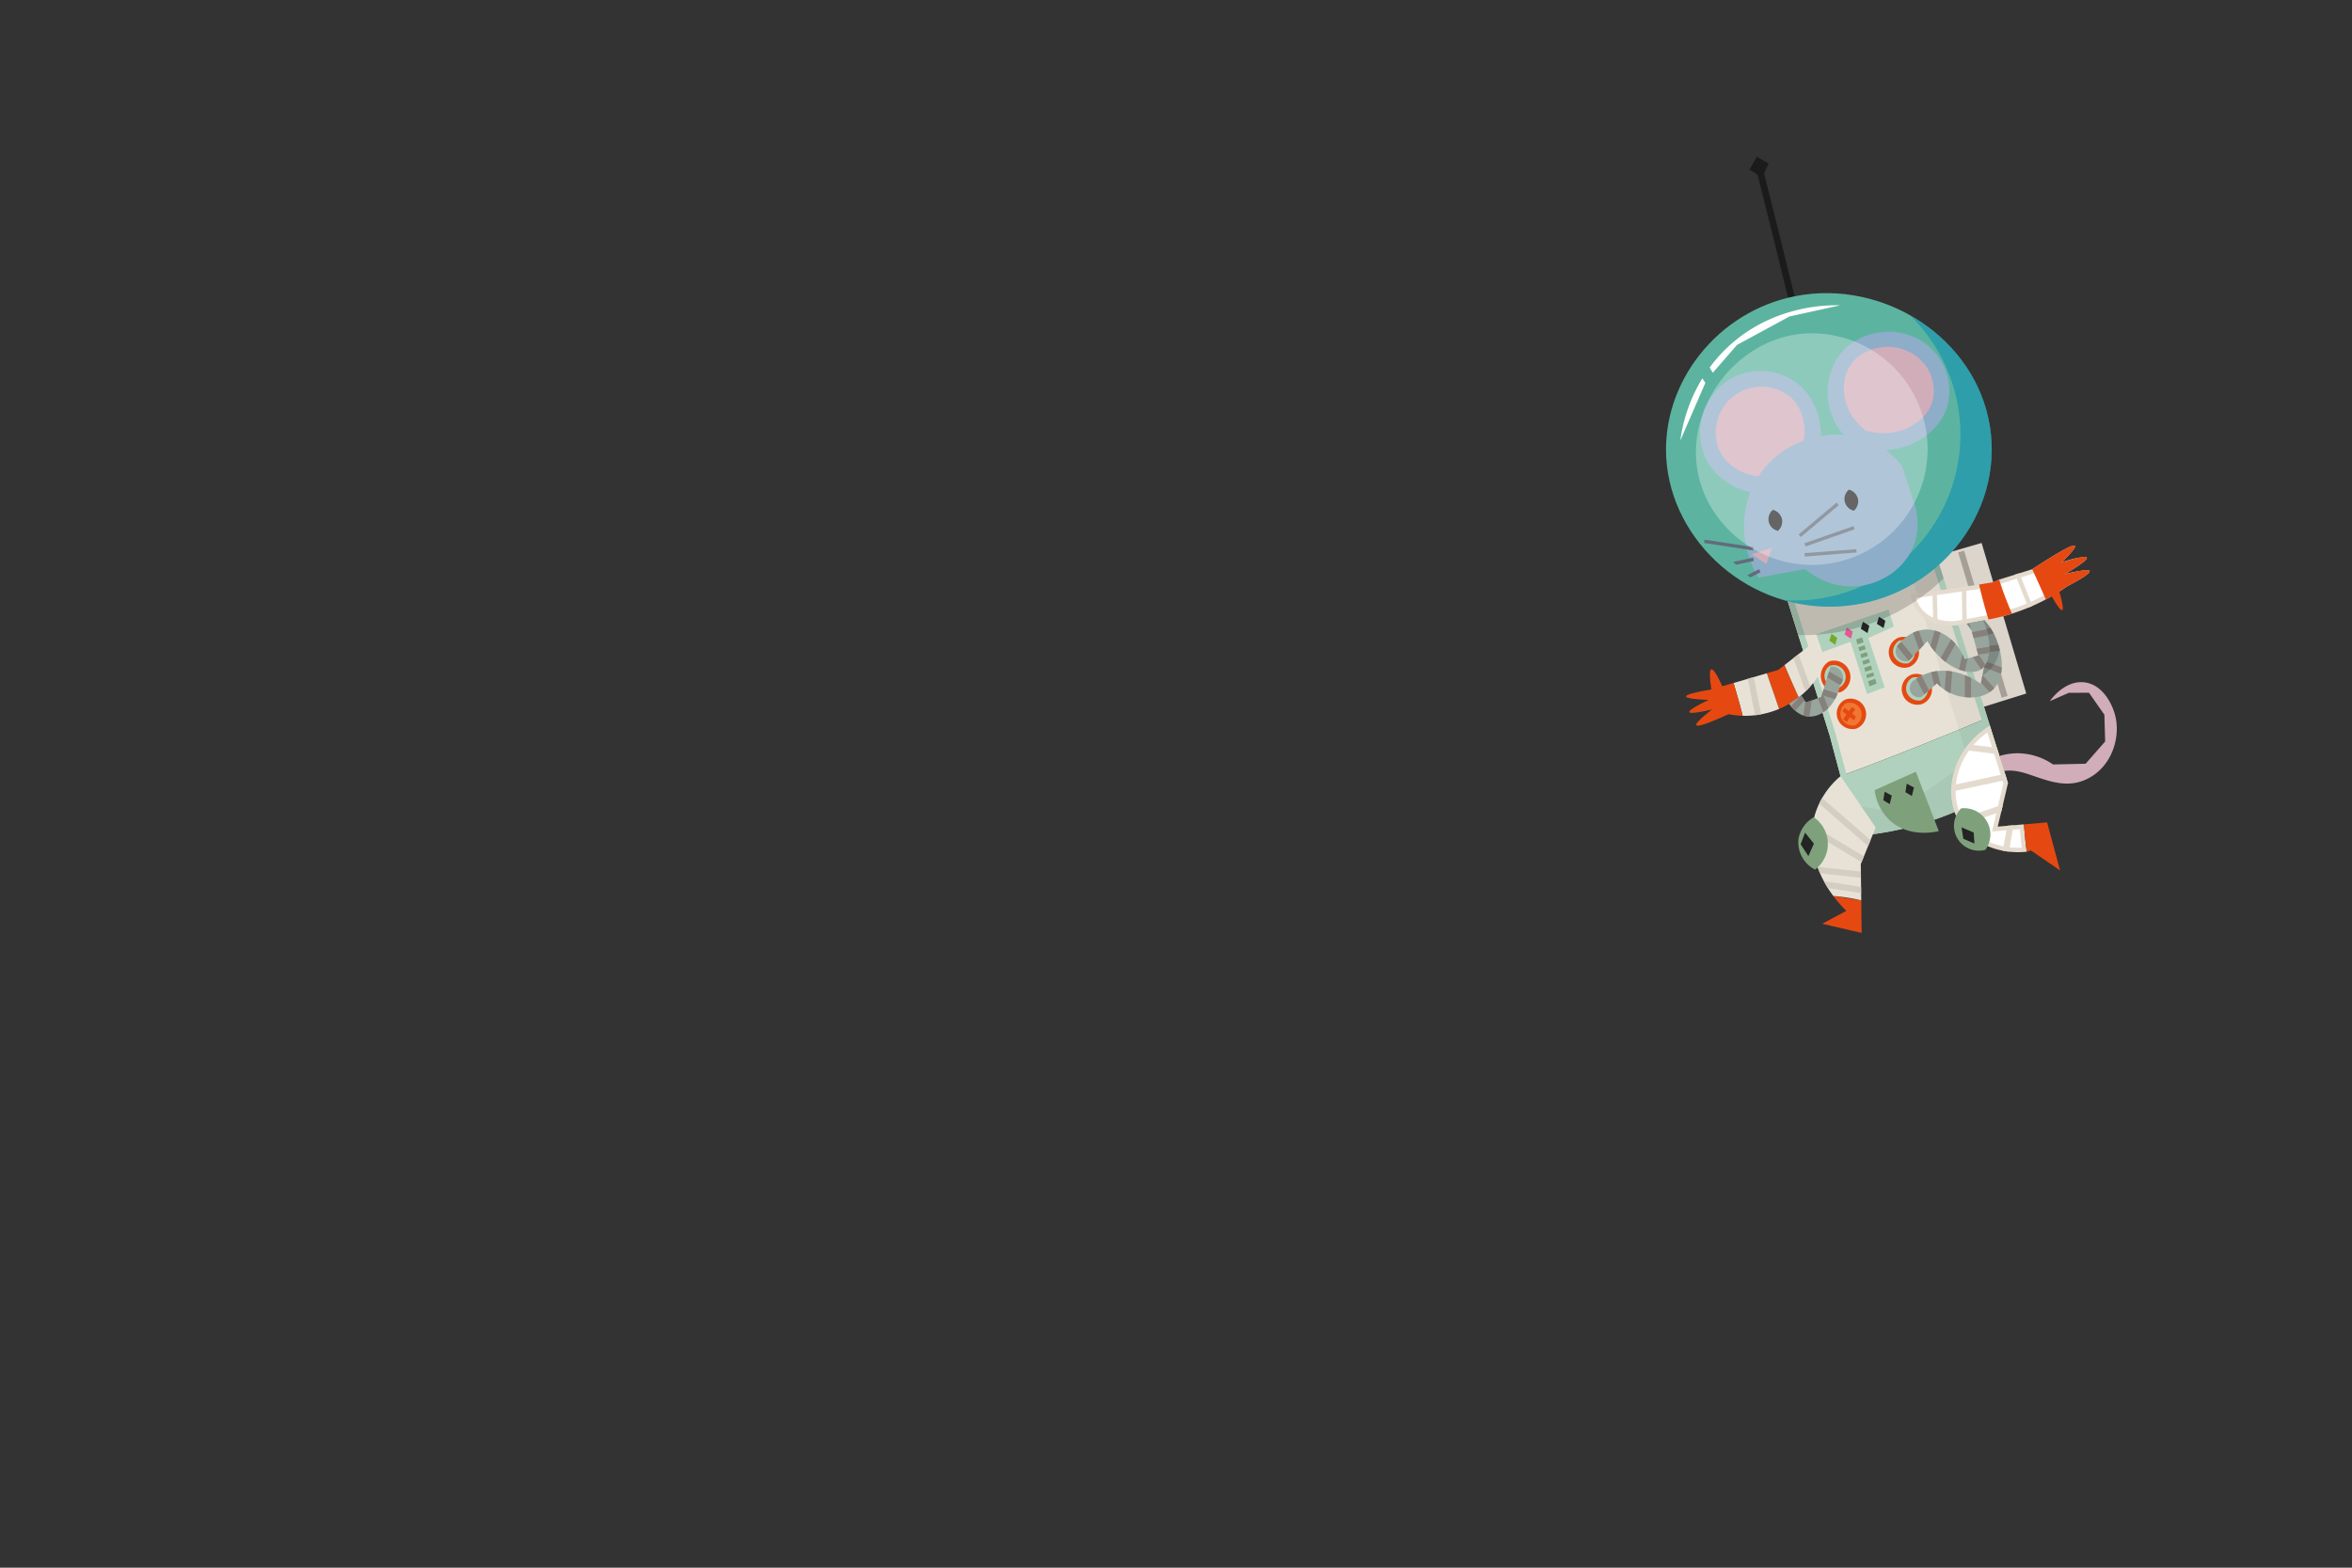 <svg xmlns="http://www.w3.org/2000/svg" width="600" height="400"><rect width="100%" height="100%" fill="#333333" stroke="none"/><defs><clipPath id="a"><path fill="none" d="M0 0h115v198.042H0z"/></clipPath><clipPath id="c"><path fill="none" d="M0 0h40.744v72.918H0z"/></clipPath><clipPath id="d"><path fill="none" d="M0 0h40.447v21.667H0z"/></clipPath><clipPath id="e"><path fill="none" d="M0 0h52.988v74.401H0z"/></clipPath><clipPath id="f"><path fill="none" d="M0 0h59.072v59.103H0z"/></clipPath><clipPath id="g"><path fill="none" d="M0 0h8.402v14.068H0z"/></clipPath><clipPath id="i"><path d="M0 0h600v400H0z"/></clipPath></defs><g id="h" clip-path="url('#i')"><g clip-path="url('#a')" transform="translate(425 40)"><g clip-path="url('#a')"><path d="M82.211 127.234 96.859 123q5.7 19.205 11.394 38.411L92.628 166.3l-10.417-39.063" transform="translate(-16.35 -24.463)" fill="#dbd5cb"/><path transform="rotate(-16.672 381.767 -203.866)" fill="#a69f97" d="M0 0h1.575v38.694H0z"/><path d="M101.051 193.252a6.9 6.9 0 0 1 2.3-2.368c2.674-1.617 5.853-1.01 9.041.08 4.243 1.451 8.566 3.172 13.051 1.666 6.326-2.125 9.731-8.847 8.926-15.278-.46-3.677-3.262-9.6-8.435-10-4.895-.376-8.305 4.5-8.518 4.818l4.817-2.114 5.158-.027 3.929 5.611.2 6.828-4.982 5.679-8.308.186a16.159 16.159 0 0 0-9.489-2.855 16.375 16.375 0 0 0-10.754 4.544l3.06 3.233" transform="translate(-19.488 -33.278)" fill="#d0adb9"/><path d="m86.627 158.8-10.512-33.5-38.2 10.851 11.374 36.4 2.777 10.4c12.773-4.722 25.134-9.674 37.474-14.862l-2.917-9.292" transform="translate(-7.542 -24.92)" fill="#e8e2d6"/><path d="m55.583 193.573 4.079 15.271a81.389 81.389 0 0 0 38.629-13.456l-5.235-16.679c-12.34 5.189-24.7 10.141-37.473 14.863" transform="translate(-11.054 -35.542)" fill="#b0d1bd"/><path d="m89.543 168.089-2.917-9.292-10.512-33.492-38.2 10.85 11.373 36.4 2.777 10.4 4.079 15.27a81.377 81.377 0 0 0 38.628-13.455l-5.235-16.679M76.026 192.4a79.858 79.858 0 0 1-18.7 4.139l-1.6-5.99-2.137-8-2.777-10.4-.009-.032-.01-.031-5.686-18.2-5.2-16.656 16.751-4.759 18.412-5.231 6.2 19.755 3.853 12.275 2.916 9.291 2.144 6.83 2.735 8.714a79.889 79.889 0 0 1-16.892 8.295" transform="translate(-7.542 -24.921)" fill="#b0d1bd"/><g clip-path="url('#c')" transform="translate(46.494 100.384)" opacity=".05"><path d="m93.544 168.089-2.916-9.292L80.116 125.3l-7.339 2.085 15.937 51.7-18.064 12.987-12.614-1.763 2.114 7.913a81.376 81.376 0 0 0 38.629-13.455l-5.235-16.679" transform="translate(-58.036 -125.304)" fill="#1a1818"/></g><path d="M66.445 200.558a12.72 12.72 0 0 0 3.655 7.522c5.053 4.879 12.273 3.044 12.7 2.93l-5.853-15.147-10.5 4.695" transform="translate(-13.215 -38.953)" fill="#7ea17b"/><path d="m35.026 163.123-2.914.852c.993 3.019 2.093 6.012 3.113 9.11.4-.168.8-.341 1.2-.541a21.931 21.931 0 0 0 3.827-2.414c-1.257-2.7-2.444-5.477-3.632-8.25l-1.6 1.243" transform="translate(-6.386 -32.195)" fill="#e54911"/><path d="m47.286 161.616-1.741-7.31-7.8 6.068c1.188 2.773 2.375 5.546 3.631 8.25a22.634 22.634 0 0 0 5.911-7.007" transform="translate(-7.507 -30.688)" fill="#e8e2d6"/><path d="M21.505 166.983c.808 2.757 1.628 5.5 2.331 8.363a22.423 22.423 0 0 0 9.279-1.741C32.1 170.508 31 167.514 30 164.5l-8.5 2.487" transform="translate(-4.277 -32.715)" fill="#e8e2d6"/><path d="M15.636 167.57c-.108-.248-2.006-4.554-2.8-4.32s-.034 4.859.012 5.132q-6.512 1.11-6.467 1.786.041.631 5.77.883c-1.425.682-5.131 2.5-4.92 3.1s4.254-.305 5.79-.667q-4.362 3.395-4 4 .446.757 8.18-2.785a22 22 0 0 0 3.627.389c-.7-2.862-1.524-5.606-2.332-8.364l-2.862.838" transform="translate(-1.27 -32.465)" fill="#e54911"/><path d="M88.432 143.861c-1.959 0-5.6-.425-7.963-3.267a8.727 8.727 0 0 1-1.783-3.656L95.6 134.52l3.806-.634 1.434-.663 8.481-2.66.066-.043c6.118-4 8.659-5.347 9.712-5.77a30.232 30.232 0 0 1-2.9 3.145l-1.653 1.634 2.218-.694a30.9 30.9 0 0 1 5.339-1.352 34.259 34.259 0 0 1-5.09 3.377l-3.445 2.024 3.871-.991a28.723 28.723 0 0 1 5.4-1.048 30.991 30.991 0 0 1-5.1 3.051l-.034.018-.031.022a49.8 49.8 0 0 1-5.4 3.316 50.564 50.564 0 0 1-8.539 3.583c-.126.039-.25.081-.374.122-.176.058-.353.117-.538.171a49.9 49.9 0 0 1-5.023 1.192l-7.7 1.434a11.628 11.628 0 0 1-1.663.107Z" transform="translate(-15.649 -24.81)" fill="#fff"/><path d="M123.55 130.32c-.062-.159-.338-.226-.76-.226a30.515 30.515 0 0 0-5.655 1.068c5.138-3.02 5.84-3.947 5.7-4.264-.046-.1-.2-.182-.57-.182a24.981 24.981 0 0 0-5.832 1.4q3.755-3.711 3.365-4.215a.269.269 0 0 0-.224-.079q-1.426 0-10.665 6.045l-8.441 2.648-1.4.646-3.72.62-17.5 2.5a9.531 9.531 0 0 0 2.02 4.49c2.475 2.978 6.2 3.47 8.4 3.47a12.129 12.129 0 0 0 1.766-.116l7.706-1.433a50.247 50.247 0 0 0 5.084-1.2c.317-.093.612-.2.922-.3a51.338 51.338 0 0 0 14.094-6.977c2.448-1.279 5.964-3.238 5.711-3.892m-6.234 2.891-.068.035-.062.044a49.292 49.292 0 0 1-5.336 3.279 49.935 49.935 0 0 1-8.444 3.543c-.128.04-.254.082-.379.123-.171.057-.343.114-.522.167a49.463 49.463 0 0 1-4.972 1.178l-7.688 1.431a11.318 11.318 0 0 1-1.578.1c-1.861 0-5.313-.4-7.53-3.063a8.039 8.039 0 0 1-1.507-2.826l7.53-1.077 8.775-1.255 3.719-.62.151-.025.138-.064 1.331-.615 4.151-1.3 4.221-1.323.149-.047.131-.086 6.948-4.339-.4.4c-.147.147-.294.294-.441.438l-3.305 3.268 4.437-1.388c1.1-.345 2-.6 2.718-.8a77.467 77.467 0 0 1-2.923 1.8l-4.856 3.386 5.708-1.319c1.175-.3 2.11-.516 2.853-.669-.729.43-1.689.965-2.951 1.625" transform="translate(-15.483 -24.625)" fill="#e4dbce"/><path d="M131.26 130.32c-.237-.615-3.716.151-6.415.842 5.138-3.019 5.841-3.946 5.7-4.264s-1.246-.4-6.4 1.214q3.755-3.712 3.366-4.215-.6-.77-10.89 5.967.753 1.644 1.5 3.3 1 2.207 1.969 4.4a50.549 50.549 0 0 0 5.459-3.354c2.449-1.279 5.964-3.239 5.711-3.893" transform="translate(-23.193 -24.625)" fill="#e54911"/><path d="m103.413 135.314-3.719.62c.684 3 1.495 5.977 2.39 8.913a50.269 50.269 0 0 0 5.083-1.2c.317-.093.612-.2.922-.3a86.682 86.682 0 0 1-3.279-8.679l-1.4.646" transform="translate(-19.827 -26.783)" fill="#e54911"/><path d="M108 213.128c-6.166 0-11.7-2.813-14.451-7.341-4.044-6.666-2.163-17.563 6.956-23.518l4.347 13.85-2.748 11.676 6.882-.593.05.557c.162 1.812.316 3.535.552 5.309-.53.041-1.061.062-1.588.062" transform="translate(-18.204 -36.249)" fill="#fff"/><path d="m109.36 206.374-6.666.574 2.6-11.068-4.613-14.7c-9.5 5.77-12.257 17.261-7.757 24.679 2.9 4.777 8.656 7.613 14.934 7.613a21.115 21.115 0 0 0 2.228-.119c-.335-2.341-.515-4.626-.73-6.984m-1.5 5.974c-5.97 0-11.322-2.709-13.968-7.071-3.813-6.284-2.149-16.476 6.161-22.331l1.86 5.924 2.214 7.053-1.231 5.233-1.3 5.533-.357 1.517 1.553-.134 3.988-.344 1.557-.135v.008c.143 1.611.281 3.15.476 4.722a20.15 20.15 0 0 1-.951.023" transform="translate(-18.062 -36.034)" fill="#e4dbce"/><path d="m103.3 188.046-7.242-.928q-.574.708-1.074 1.451l8.836 1.133q-.261-.827-.52-1.655" transform="translate(-18.89 -37.214)" fill="#e4dbce"/><path d="m108.369 213.05-1.126 6.356q.768.15 1.558.238l1.194-6.734-1.625.14" transform="translate(-21.328 -42.343)" fill="#e4dbce"/><path d="m104.546 196.531-13.652 2.944q-.073.817-.072 1.628l14.2-3.062-.474-1.51" transform="translate(-18.063 -39.086)" fill="#e4dbce"/><path d="M104.464 206.258 93 210.211c.115.215.235.429.362.638.152.252.321.493.489.735l10.185-3.512.427-1.814" transform="translate(-18.496 -41.021)" fill="#e4dbce"/><path d="m123.195 224.251-3.309-12.261-5.921.51c.215 2.359.395 4.643.73 6.984.357-.1.715-.2 1.068-.333l7.433 5.1" transform="translate(-22.665 -42.161)" fill="#e54911"/><path d="m55.9 239.223-6.151 3.3 10.051 2.342q-.052-4.161-.1-8.324l-7.123-1.106a32.142 32.142 0 0 0 3.319 3.787" transform="translate(-9.893 -46.823)" fill="#e54911"/><path d="m62.732 210.363-8.962-13.1a20.761 20.761 0 0 0-6.338 9.194c-2.269 6.882-.453 14.782 4.493 21.387a48.525 48.525 0 0 1 7.123 1.106q-.056-4.628-.115-9.255l3.8-9.331" transform="translate(-9.241 -39.231)" fill="#e8e2d6"/><path d="m59.762 232.176-9.495-1.46c.317.591.665 1.174 1.029 1.752l8.485 1.306-.02-1.6" transform="translate(-9.997 -45.885)" fill="#d3cdc2"/><path d="m59.733 220.879-13.069-7.872a19.844 19.844 0 0 0-.165 1.74l12.632 7.609.6-1.477" transform="translate(-9.248 -42.363)" fill="#d3cdc2"/><path d="m61.878 214.972-12.355-10.749q-.4.683-.754 1.432l12.481 10.86q.315-.771.628-1.543" transform="translate(-9.699 -40.616)" fill="#d3cdc2"/><path d="m59.309 227.365-11.075-1.227c.2.556.421 1.109.662 1.658l10.434 1.157-.02-1.588" transform="translate(-9.593 -44.974)" fill="#d3cdc2"/><path d="M121.446 137.2c2.478 4.507 3.446 5.6 3.783 5.457s.231-1.69-1.4-7.04l-2.379 1.583" transform="translate(-24.153 -26.971)" fill="#e54911"/><path d="m47.8 150.482 1.61 4.563 7.163-2.6 4.232 13.346 4.486-1.754-4.161-12.568 6.51-2.93q-.674-2.163-1.352-4.328L47.8 150.482" transform="translate(-9.506 -28.68)" fill="#b0d1bd"/><path d="m62.573 148.1 1.633 1.019-.461 1.868-1.714-1.087.542-1.8" transform="translate(-12.337 -29.454)" fill="#232423"/><path d="m67.682 146.511 1.633 1.019-.461 1.868-1.714-1.085.542-1.8" transform="translate(-13.353 -29.138)" fill="#232423"/><path d="m57.42 149.949 1.535 1.02-.47 1.834-1.611-1.084.546-1.77" transform="translate(-11.311 -29.822)" fill="#e35994"/><path d="m52.547 151.929 1.447 1.022-.48 1.8L52 153.67l.551-1.741" transform="translate(-10.341 -30.216)" fill="#73ab2a"/><path d="M46.076 210.365a7.948 7.948 0 0 0-3.906 5.535 7.81 7.81 0 0 0 4.232 7.813 8.222 8.222 0 0 0-.325-13.347" transform="translate(-8.374 -41.837)" fill="#7ea17b"/><path d="M93.539 207.51a6.343 6.343 0 0 0 6.185 10.58 6.708 6.708 0 0 0-6.185-10.58" transform="translate(-18.239 -41.262)" fill="#7ea17b"/><path d="M73.457 153.1a3.988 3.988 0 0 0 2.722 7.494 3.99 3.99 0 0 0-2.722-7.494" transform="translate(-14.107 -30.414)" fill="#e54911"/><path d="M73.835 154.122a3.244 3.244 0 0 0-1.476 3.364 3.3 3.3 0 0 0 3.724 2.4 3.1 3.1 0 0 0-2.247-5.765" transform="translate(-14.377 -30.626)" fill="#b0d1bd"/><path d="M77.588 164.88a3.988 3.988 0 0 0 2.722 7.494 3.99 3.99 0 0 0-2.722-7.494" transform="translate(-14.929 -32.757)" fill="#e54911"/><path d="M77.967 165.906a3.245 3.245 0 0 0-1.476 3.364 3.3 3.3 0 0 0 3.724 2.4 3.1 3.1 0 0 0-2.247-5.766" transform="translate(-15.199 -32.97)" fill="#b0d1bd"/><path d="M51.486 160.635a4.251 4.251 0 0 0 2.854 7.892 4.205 4.205 0 0 0-2.854-7.892" transform="translate(-9.807 -31.914)" fill="#e54911"/><path d="M51.778 162.1a3.184 3.184 0 0 0-1.209 3.386 3.225 3.225 0 0 0 3.627 2.177 3.037 3.037 0 0 0-2.419-5.562" transform="translate(-10.035 -32.202)" fill="#b0d1bd"/><path d="M56.43 172.872a3.992 3.992 0 0 0 3.051 7.325 3.968 3.968 0 0 0-3.051-7.325" transform="translate(-10.814 -34.331)" fill="#e54911"/><path d="M56.857 174.086a3.184 3.184 0 0 0-1.209 3.386 3.225 3.225 0 0 0 3.627 2.177 3.037 3.037 0 0 0-2.419-5.562" transform="translate(-11.045 -34.586)" fill="#f07733"/><path d="M99.53 151.991a15.6 15.6 0 0 0-2.851-4.352l-4.553.847 5.235 7.086q-.815 4.123-1.628 8.247c-1.054-.753-6.773-4.685-13.13-2.822a12.7 12.7 0 0 0-3.853 1.9 2.368 2.368 0 0 0 1.819 4.313l3.986-3.5a11.446 11.446 0 0 0 5.535 3.256c.7.171 5.513 1.259 8.626-1.546 3.851-3.471 2.186-10.27.813-13.428" transform="translate(-15.44 -29.362)" fill="#98a59d"/><path d="m49.743 162.414-2.36 7.732-3.906 1.383-1.2-1.787-3.105 2.117c.4.592 2.108 2.983 4.8 3.251 3.4.338 7.252-2.82 8.138-7.894a2.91 2.91 0 0 0 .407-3.58 2.872 2.872 0 0 0-2.767-1.221" transform="translate(-7.79 -32.296)" fill="#98a59d"/><path d="m59.48 175.8-.938-.492-.716.993-1.1-.855-.537.913 1.015.811-.847 1.175.937.769.761-1.264 1.061.848.526-.995-.965-.747.808-1.158" transform="translate(-11.174 -34.866)" fill="#e54911"/><path d="m69.533 202.238-.325 2.17 1.627.977.543-2.17-1.845-.977" transform="translate(-13.764 -40.221)" fill="#232423"/><path d="m76.576 199.664-.325 2.17 1.627.977.543-2.17-1.845-.977" transform="translate(-15.165 -39.709)" fill="#232423"/><path d="M37.43 38.979q-2.111-8.655-4.257-17.3-2.164-8.731-4.363-17.45l1.641-.413q2.2 8.722 4.365 17.451 2.146 8.653 4.258 17.311Z" transform="translate(-5.73 -.759)" fill="#1b1b1b"/><path d="m28.442 0-1.851 3.249 3.225 2.085 1.651-3.622L28.442 0" transform="translate(-5.288)" fill="#1b1b1b"/><g clip-path="url('#d')" transform="translate(30.378 100.384)" opacity=".2"><path d="m78.367 132.479-2.252-7.174-38.2 10.85 3.385 10.806a52.075 52.075 0 0 0 20.086-3.529 50.992 50.992 0 0 0 16.985-10.953" transform="translate(-37.92 -125.304)" fill="#1a1818"/></g><path d="M33.035 44.191C13.085 48.083-1.048 66.259.061 85.421c1.247 21.542 21.5 39.865 45.208 37.858C68.961 121.272 86.18 99.8 82.633 77.465c-3.584-22.58-27.062-37.672-49.6-33.275" transform="translate(0 -8.637)" fill="#5cb4a0"/><g clip-path="url('#e')" transform="translate(30.109 40.391)" opacity=".5"><path d="M69.633 50.418a42.356 42.356 0 0 1-32.05 72.748 41.673 41.673 0 0 0 15.16 1.5c23.692-2.006 40.911-23.478 37.364-45.814-1.97-12.406-9.95-22.542-20.475-28.437" transform="translate(-37.583 -50.418)" fill="#0088b4"/></g><path d="M36.113 97.1c7.762-5.726 7.269-19.605-.387-25.652a15.632 15.632 0 0 0-17.266-1.107 16.014 16.014 0 0 0-6.571 19.21c3.646 9.3 16.685 13.111 24.223 7.549" transform="translate(-2.163 -13.575)" fill="#8eadc8"/><path d="M34.055 94.945c6.085-6.017 5.557-15.137.619-19.256a11.685 11.685 0 0 0-18.125 13.3c2.347 5.848 10.212 9.132 17.506 5.958" transform="translate(-3.143 -14.566)" fill="#d0adb9"/><path d="m67.813 104.778-2.614-8.2a20.638 20.638 0 0 0-7.993-6.39c-9.065-3.972-21.786-.988-28.284 8.377-5.3 7.632-5.437 18.033-.369 26.418l11.865-2.191c.817.7 6.745 5.634 14.789 4.191 5.367-.962 11.124-4.663 13.172-10.914a16.564 16.564 0 0 0-.565-11.289" transform="translate(-4.942 -17.595)" fill="#8eadc8"/><path d="M58.556 84.273c-8.416-4.65-9.428-17.906-2.4-24.447A16.45 16.45 0 0 1 73.376 57a15.078 15.078 0 0 1 8.684 17.6c-2.652 9.22-15.33 14.193-23.5 9.676" transform="translate(-10.241 -11.082)" fill="#8eadc8"/><path d="M33.778 112.457a3.04 3.04 0 0 0 1.279 5.357 3.3 3.3 0 0 0 1.077-2.676 3.2 3.2 0 0 0-2.356-2.681" transform="translate(-6.49 -22.365)" fill="#232423"/><path d="M57.978 106.027a3.04 3.04 0 0 0 1.279 5.357 3.3 3.3 0 0 0 1.077-2.676 3.2 3.2 0 0 0-2.356-2.681" transform="translate(-11.303 -21.087)" fill="#232423"/><path d="M62.283 81.925c-6.764-5.1-7.224-13.831-2.713-18.258a12.348 12.348 0 0 1 14.4-1.48 10.956 10.956 0 0 1 5.247 12.268c-1.722 5.806-9.262 9.74-16.931 7.47" transform="translate(-11.259 -12.04)" fill="#d0adb9"/><path d="m27.186 126.187 3.846 2.5 1.38-4.118-5.227 1.619" transform="translate(-5.407 -24.774)" fill="#d0adb9"/><path d="M10.178 70.569a40.916 40.916 0 0 0-5.625 15.868l6.391-14.712c-.256-.385-.514-.768-.766-1.156" transform="translate(-.905 -14.035)" fill="#fff"/><path d="M17.923 58.544a38.214 38.214 0 0 0-4.017 4.634c.006.01.014.017.019.027.244.445.512.875.788 1.3l6.177-7.1 13.375-7.253 12.927-2.836c-2.713-.086-17.508-.287-29.27 11.225" transform="translate(-2.766 -9.407)" fill="#fff"/><path transform="rotate(-81.367 62.173 43.626)" fill="#626c7a" d="M0 0h.865v12.609H0z"/><path d="m26.485 127.671-5.1 1.092q.373.353.751.723l4.526-.969Z" transform="translate(-4.254 -25.391)" fill="#626c7a"/><path d="m28.877 131.358-3 1.52c.247.2.5.4.757.585l2.632-1.334Z" transform="translate(-5.147 -26.124)" fill="#626c7a"/><path transform="rotate(-40.003 149.273 1.685)" fill="#626c7a" d="M0 0h12.609v.865H0z"/><path transform="rotate(-19.275 308.025 -54.655)" fill="#626c7a" d="M0 0h13.277v.864H0z"/><path transform="rotate(-4.44 1322.17 -405.083)" fill="#626c7a" d="M0 0h13.242v.864H0z"/><g clip-path="url('#f')" transform="translate(7.642 45.045)" opacity=".3" style="mix-blend-mode:overlay;isolation:isolate"><path d="M37.239 56.293c-17.807 1.241-31.4 19.917-26.793 37.288 3.721 14.037 18.457 23.945 33.578 21.329a29.545 29.545 0 0 0-6.785-58.617" transform="translate(-9.54 -56.227)" fill="#fff"/></g><path d="m60.529 153.611 3.42 11.949 1.835-.706-3.74-11.784-1.515.541" transform="translate(-12.038 -30.443)" fill="#7ea17b"/><path d="m59.983 155.367.236.752 3.1-1.034-.329-.753-3.011 1.035" transform="translate(-11.929 -30.694)" fill="#b0d1bd"/><path d="m60.955 157.451.236.752 3.1-1.034-.329-.753-3.011 1.035" transform="translate(-12.123 -31.108)" fill="#b0d1bd"/><path d="m61.724 159.575.236.752 3.1-1.034-.329-.753-3.011 1.035" transform="translate(-12.276 -31.53)" fill="#b0d1bd"/><path d="m62.068 161.8.236.752 3.1-1.034-.329-.753-3.007 1.035" transform="translate(-12.344 -31.973)" fill="#b0d1bd"/><path d="m62.743 164.015.236.752 3.1-1.034-.329-.753-3.011 1.035" transform="translate(-12.478 -32.413)" fill="#b0d1bd"/><path d="m63.688 165.946.236.752 3.1-1.034-.329-.753-3.011 1.035" transform="translate(-12.666 -32.797)" fill="#b0d1bd"/><path d="m94.1 213.58.47 2.917 2.822 1.223-.188-2.822-3.1-1.317" transform="translate(-18.714 -42.477)" fill="#232423"/><path d="m44 215.253-1.129 2.963 1.976 3.035 1.411-3.176L44 215.253" transform="translate(-8.525 -42.809)" fill="#232423"/><path d="m84.817 138.336.235 7.96a11.176 11.176 0 0 0 1.14.365l-.25-8.486-1.125.161" transform="translate(-16.868 -27.48)" fill="#e4dbce"/><path d="m94.214 136.992.116 9.526 1.126-.21-.115-9.477-1.127.161" transform="translate(-18.737 -27.213)" fill="#e4dbce"/><path d="m111.188 132.982 3.356 8.443q.528-.219 1.038-.443l-3.314-8.339-1.08.339" transform="translate(-22.113 -26.38)" fill="#e4dbce"/><path d="m44.881 166.662-3.014-8.242-1.306 1.016 3.106 8.5c.442-.427.844-.852 1.214-1.27" transform="translate(-8.067 -31.507)" fill="#d3cdc2"/><path d="m29.458 175.206-1.9-9.489-1.518.445 1.857 9.285a23.36 23.36 0 0 0 1.559-.24" transform="translate(-5.179 -32.958)" fill="#d3cdc2"/><path d="m55.307 165.978-3.507-2.067-.473 1.549 3.293 1.94a3.023 3.023 0 0 0 .69-1.422" transform="translate(-10.207 -32.599)" fill="#86817b"/><path d="M44.876 177.25c.139.014.281.013.422.015l.551-4.114-1.461.518-.165-.244-.479 3.575a5.067 5.067 0 0 0 1.132.252" transform="translate(-8.7 -34.436)" fill="#86817b"/><path d="m51.04 174.391-1.221-3.152 2.921.876a10.856 10.856 0 0 0 .65-1.451l-3.57-1.07-.6 1.983-.84.3 1.382 3.567a8.4 8.4 0 0 0 1.283-1.051" transform="translate(-9.621 -33.729)" fill="#86817b"/><path d="m40.881 175.473 2.371-2.634-.858-1.272-.3.206-2.312 2.569a8.808 8.808 0 0 0 1.1 1.131" transform="translate(-7.911 -34.121)" fill="#86817b"/><path d="m104.885 155.419-3.806.423.944 1.277-.042.208 3.321-.369a21.118 21.118 0 0 0-.417-1.54" transform="translate(-20.103 -30.91)" fill="#86817b"/><path d="m102.165 149.99-4.429 1.146 1.009 1.367 4.267-1.1a15.416 15.416 0 0 0-.847-1.409" transform="translate(-19.438 -29.83)" fill="#86817b"/><path d="m82.949 168.983-1.9-3.71a12.834 12.834 0 0 0-1.37.782l2.048 4 1.222-1.072" transform="translate(-15.847 -32.869)" fill="#86817b"/><path d="M96.746 170.783V165.8c-.474-.239-1-.481-1.576-.707v5.611a13 13 0 0 0 1.576.074" transform="translate(-18.927 -32.835)" fill="#86817b"/><path d="m105.783 162.248-4.215-1.6-.31 1.569 4.351 1.653a11.075 11.075 0 0 0 .175-1.619" transform="translate(-20.138 -31.949)" fill="#86817b"/><path d="m90.268 169.444.4-5.536a14.47 14.47 0 0 0-1.567-.183l-.351 4.86a11.275 11.275 0 0 0 1.518.858" transform="translate(-17.651 -32.562)" fill="#86817b"/><path d="M85.906 166.924a12.462 12.462 0 0 0 1.059.981l-.988-4.1a12.364 12.364 0 0 0-1.553.283l.823 3.417.659-.578" transform="translate(-16.79 -32.577)" fill="#86817b"/><path d="M103.223 168.884a6.274 6.274 0 0 0 .476-.482l-3.023-3.335-.381 1.928 2.213 2.442a6.554 6.554 0 0 0 .715-.552" transform="translate(-19.947 -32.828)" fill="#86817b"/><g clip-path="url('#g')" transform="translate(76.685 118.276)" opacity=".2"><path d="M103.127 151.991a15.6 15.6 0 0 0-2.851-4.352l-4.553.847 5.235 7.086-1.211 6.136a9.1 9.1 0 0 0 3.448-3.579 8.741 8.741 0 0 0 .93-3.183 19.625 19.625 0 0 0-1-2.955" transform="translate(-95.722 -147.639)" fill="#1a1818"/></g><path d="m95.816 148.53-.393-.832-3.493.634 2.312 8.309-3.515.945c-1.871-4.97-6.283-7.974-10.483-7.537a9.466 9.466 0 0 0-6.023 3.418 2.561 2.561 0 0 0 2.17 4.558l4.829-5.046c4.246 7.093 10.967 9.09 13.753 7.162 2.325-1.609 2.786-6.555.841-11.611" transform="translate(-14.547 -29.374)" fill="#98a59d"/><path d="m101.12 150.486-3.681.736.417 1.524 3.657-.731a17.2 17.2 0 0 0-.393-1.529" transform="translate(-19.379 -29.929)" fill="#86817b"/><path d="m82.418 150.607 1.3.019a7.99 7.99 0 0 0-1.3-.019" transform="translate(-16.391 -29.949)" fill="#86817b"/><path d="m94.807 162.773.713-3.271-.785.212a13.523 13.523 0 0 0-.587-1.318l-.856 3.927a10.179 10.179 0 0 0 1.515.45" transform="translate(-18.554 -31.502)" fill="#86817b"/><path d="m81.439 154.535-1.32-3.618a8.352 8.352 0 0 0-1.476.553l1.581 4.334 1.215-1.269" transform="translate(-15.641 -30.014)" fill="#86817b"/><path d="M99.86 161.8a3.787 3.787 0 0 0 1.059-1.163l-1.739-2.588 2.659-.384a12.216 12.216 0 0 0 .071-1.6l-3.266.473.484 1.766-1.42.382 2.111 3.14c.013-.009.029-.014.042-.023" transform="translate(-19.432 -31.038)" fill="#86817b"/><path d="m77.642 158.152-3.017-3.7c-.128.139-.234.262-.316.36a2.7 2.7 0 0 0-.732.848l2.967 3.642 1.1-1.147" transform="translate(-14.633 -30.717)" fill="#86817b"/><path d="m85.385 156.352 1.4-4.923a9.187 9.187 0 0 0-1.492-.516l-1.106 3.893c.385.554.787 1.064 1.2 1.546" transform="translate(-16.743 -30.014)" fill="#86817b"/><path d="m88.713 159.458 2.552-4.594a11.745 11.745 0 0 0-1.157-1.162l-2.623 4.721q.607.564 1.227 1.036" transform="translate(-17.399 -30.568)" fill="#86817b"/></g></g></g></svg>
